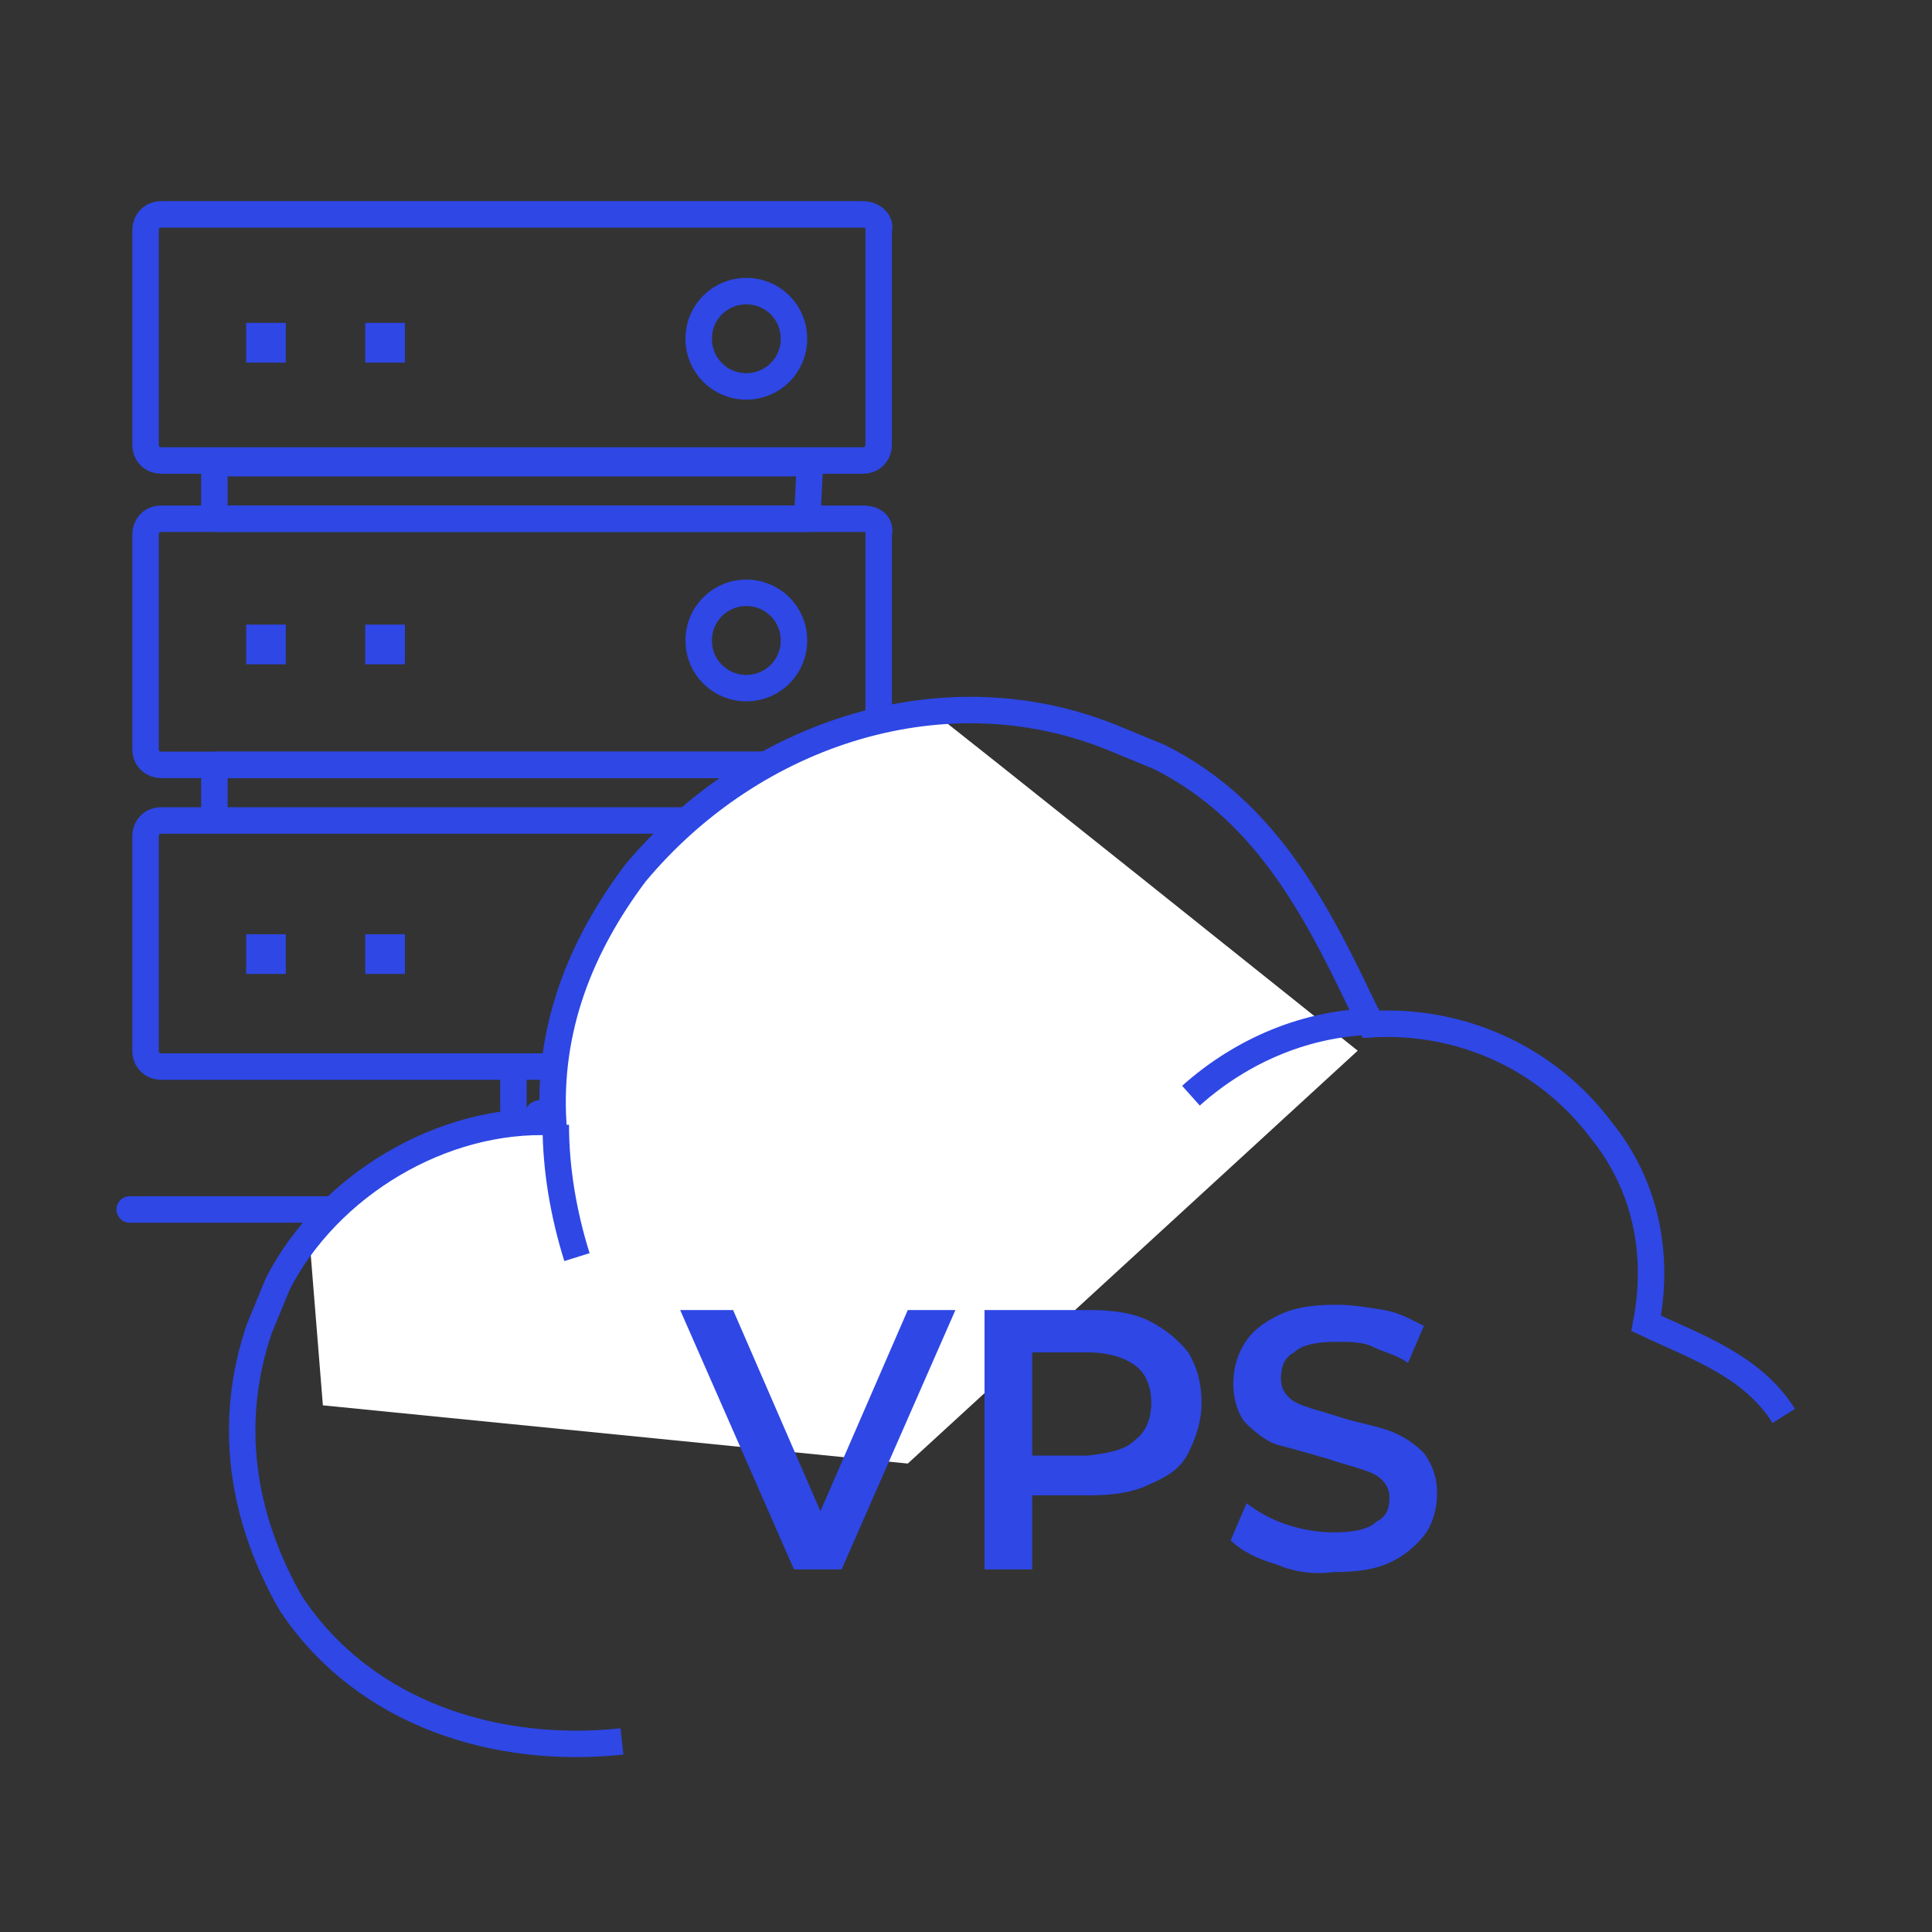 <?xml version="1.0" encoding="utf-8"?>
<!-- Generator: Adobe Illustrator 23.1.0, SVG Export Plug-In . SVG Version: 6.00 Build 0)  -->
<svg version="1.1" id="Layer_1" xmlns="http://www.w3.org/2000/svg" xmlns:xlink="http://www.w3.org/1999/xlink" x="0px" y="0px"
	 viewBox="0 0 73 73" style="enable-background:new 0 0 73 73;" xml:space="preserve">
<rect x="0" y="0" width="73" height="73" fill="#333333" stroke="none"/>
<style type="text/css">
	.st0{fill:none;stroke:#2E47E5;stroke-linecap:round;stroke-linejoin:round;stroke-miterlimit:10;}
	.st1{fill:#9BD2FA;stroke:#2E47E5;stroke-linecap:round;stroke-miterlimit:10;}
	.st2{fill:#FFFFFF;}
	.st3{fill:none;stroke:#2E47E5;stroke-miterlimit:10;}
	.st4{fill:#2E47E5;}
</style>
<path class="st0" d="M30.5,31H8.2c0,0-0.1,0-0.1-0.1V29c0,0,0-0.1,0.1-0.1h22.3c0,0,0.1,0,0.1,0.1L30.5,31C30.6,31,30.5,31,30.5,31z
	 M30.5,19.6H8.2c0,0-0.1,0-0.1-0.1v-1.9c0,0,0-0.1,0.1-0.1h22.3c0,0,0.1,0,0.1,0.1L30.5,19.6C30.6,19.5,30.5,19.6,30.5,19.6z
	 M19.4,40.5v2.1 M4.9,45.7h11.2 M22.6,45.7h11.1 M22.6,45.8c0-1.8-1.4-3.2-3.2-3.2s-3.2,1.4-3.2,3.2s1.4,3.2,3.2,3.2
	C21.1,49,22.6,47.5,22.6,45.8z M32.6,31H6.1c-0.4,0-0.6,0.3-0.6,0.6v8.1c0,0.4,0.3,0.6,0.6,0.6h26.5c0.4,0,0.6-0.3,0.6-0.6v-8.1
	C33.3,31.3,33,31,32.6,31z M28.2,37.7c-1,0-1.8-0.8-1.8-1.8s0.8-1.8,1.8-1.8s1.8,0.8,1.8,1.8S29.2,37.7,28.2,37.7z"/>
<path class="st0" d="M32.6,19.6H6.1c-0.4,0-0.6,0.3-0.6,0.6v8.1c0,0.4,0.3,0.6,0.6,0.6h26.5c0.4,0,0.6-0.3,0.6-0.6v-8.1
	C33.3,19.8,33,19.6,32.6,19.6z M28.2,26c-1,0-1.8-0.8-1.8-1.8s0.8-1.8,1.8-1.8s1.8,0.8,1.8,1.8S29.2,26,28.2,26z M32.6,8.1H6.1
	c-0.4,0-0.6,0.3-0.6,0.6v8.1c0,0.4,0.3,0.6,0.6,0.6h26.5c0.4,0,0.6-0.3,0.6-0.6V8.7C33.3,8.4,33,8.1,32.6,8.1z M28.2,14.6
	c-1,0-1.8-0.8-1.8-1.8s0.8-1.8,1.8-1.8s1.8,0.8,1.8,1.8S29.2,14.6,28.2,14.6z"/>
<path class="st1" d="M14.3,12.7h0.5v0.5h-0.5V12.7z M9.8,12.7h0.5v0.5H9.8V12.7z M14.3,24.1h0.5v0.5h-0.5V24.1z M9.8,24.1h0.5v0.5
	H9.8V24.1z M14.3,35.8h0.5v0.5h-0.5V35.8z M9.8,35.8h0.5v0.5H9.8V35.8z"/>
<path class="st2" d="M11.7,46.9c0,0,2.5-4.7,9.2-4.9c0-0.1-1.2-11.9,14.2-15.2c0.2,0.1,16.2,12.9,16.2,12.9l-17,15.6l-22.1-2.2
	C12.2,53.1,11.7,46.9,11.7,46.9z"/>
<path class="st3" d="M21.8,47.5c-0.5-1.6-0.8-3.3-0.8-5 M67.4,53.5c-1.2-1.9-3.3-2.6-5.2-3.5c0.5-2.6,0-5.2-1.7-7.3
	c-2.1-2.8-5.4-4.2-8.7-4c-1.9-4-3.8-8-8-10.1c-0.5-0.2-1.2-0.5-1.7-0.7C35.8,25.3,28.5,27.6,24,33c-2.1,2.8-3.3,5.9-3.1,9.4
	c-1.3-0.3,0-0.6,0,0c-4.2-0.2-8.5,2.4-10.4,6.1c-0.2,0.5-0.5,1.2-0.7,1.7c-1.2,3.5-0.7,7.1,1.2,10.4c2.8,4.2,7.8,5.7,12.5,5.2
	 M45,41.4c1.9-1.7,4.4-2.8,7.1-2.8"/>
<g>
	<path class="st4" d="M36.1,49.5l-4.3,9.8H30l-4.3-9.8h2l3.3,7.6l3.3-7.6H36.1z M43.4,49.9c0.6,0.3,1.1,0.7,1.5,1.2
		c0.3,0.5,0.5,1.1,0.5,1.9c0,0.7-0.2,1.3-0.5,1.9s-0.8,0.9-1.5,1.2c-0.6,0.3-1.4,0.4-2.2,0.4H39v2.8h-1.8v-9.8h4
		C42,49.5,42.8,49.6,43.4,49.9z M42.9,54.4c0.4-0.3,0.6-0.8,0.6-1.4s-0.2-1.1-0.6-1.4c-0.4-0.3-1-0.5-1.8-0.5H39V55h2.1
		C41.9,54.9,42.5,54.8,42.9,54.4z M48.2,59.1c-0.7-0.2-1.3-0.5-1.7-0.9l0.6-1.4c0.4,0.3,0.9,0.6,1.5,0.8s1.2,0.3,1.8,0.3
		c0.7,0,1.3-0.1,1.6-0.4c0.4-0.2,0.5-0.5,0.5-0.9c0-0.3-0.1-0.5-0.3-0.7s-0.5-0.3-0.8-0.4c-0.3-0.1-0.7-0.2-1.3-0.4
		c-0.7-0.2-1.4-0.4-1.8-0.5s-0.9-0.5-1.2-0.8s-0.5-0.9-0.5-1.5c0-0.5,0.1-1,0.4-1.5s0.7-0.8,1.3-1.1s1.3-0.4,2.2-0.4
		c0.6,0,1.2,0.1,1.8,0.2s1.1,0.4,1.5,0.6l-0.6,1.4c-0.4-0.3-0.9-0.4-1.3-0.6s-0.9-0.2-1.4-0.2c-0.7,0-1.3,0.1-1.6,0.4
		c-0.4,0.2-0.5,0.6-0.5,1c0,0.3,0.1,0.5,0.3,0.7s0.5,0.3,0.8,0.4c0.3,0.1,0.7,0.2,1.3,0.4c0.7,0.2,1.3,0.3,1.8,0.5s0.9,0.5,1.2,0.8
		c0.3,0.4,0.5,0.9,0.5,1.5c0,0.5-0.1,1-0.4,1.5c-0.3,0.4-0.7,0.8-1.3,1.1s-1.3,0.4-2.2,0.4C49.6,59.5,48.9,59.4,48.2,59.1z"/>
</g>
</svg>
